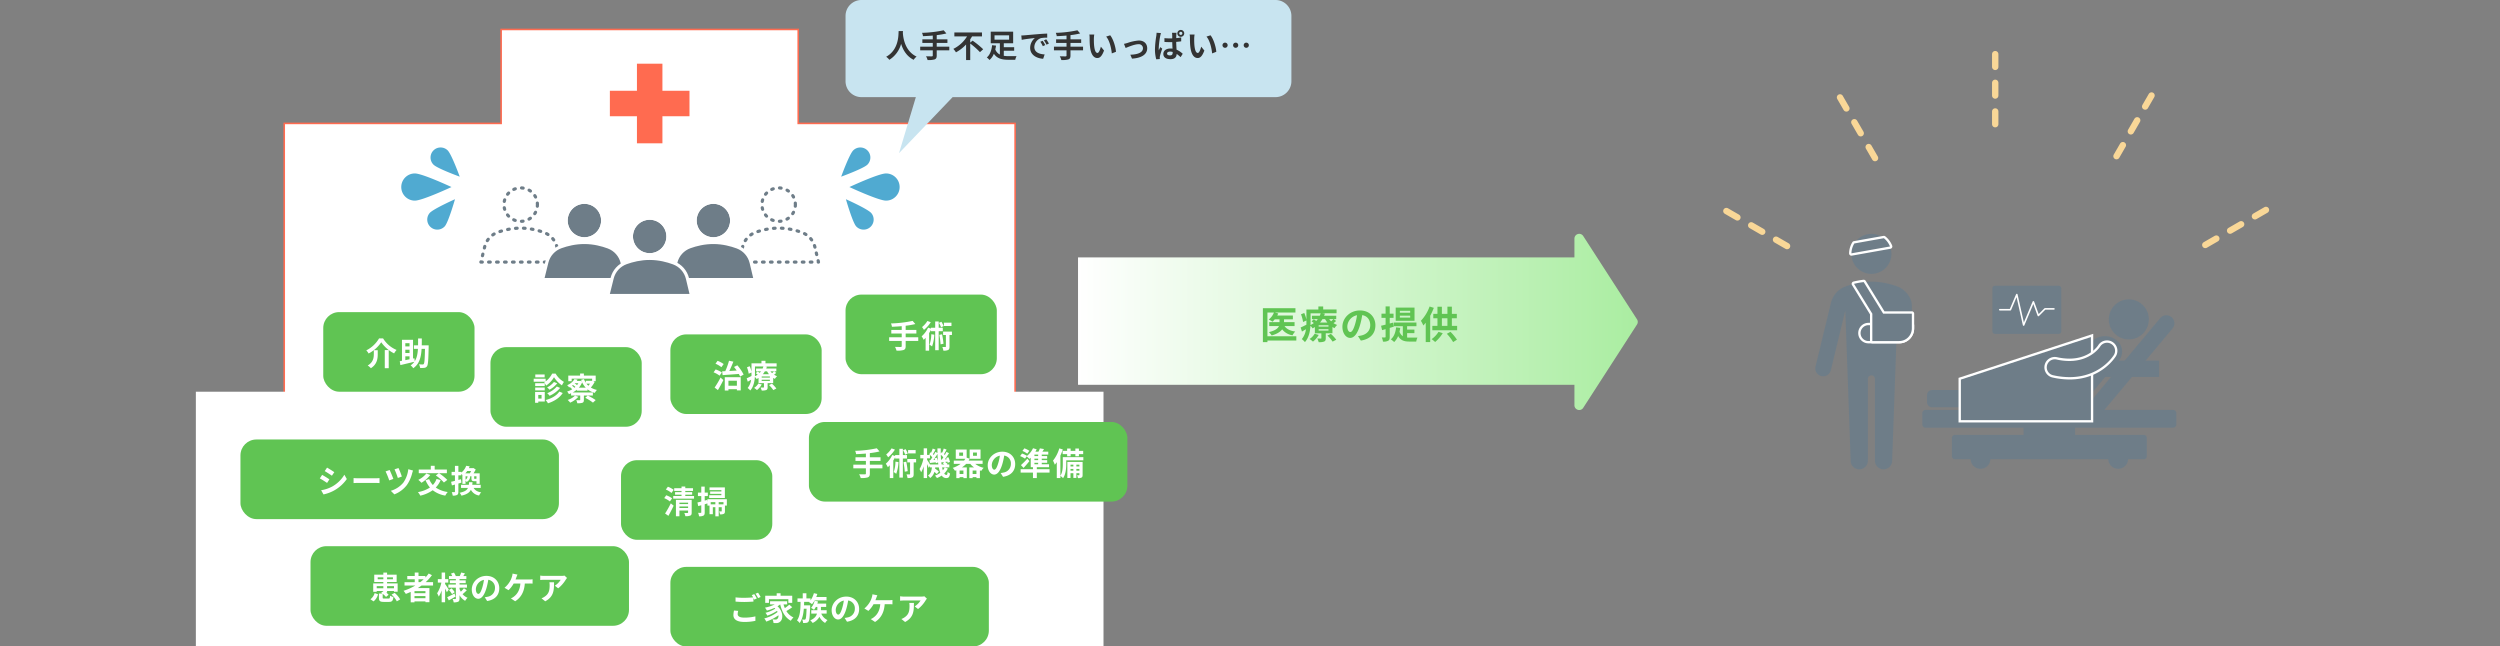 <svg xmlns="http://www.w3.org/2000/svg" xmlns:xlink="http://www.w3.org/1999/xlink" width="1570" height="406" viewBox="0 0 1570 406">
  <rect x="0" y="0" width="1570" height="406" fill="#808080" stroke="none"/>
  <defs>
    <clipPath id="clip-path">
      <rect id="長方形_5103" data-name="長方形 5103" width="62.105" height="147.79" fill="none"/>
    </clipPath>
    <clipPath id="clip-path-2">
      <rect id="長方形_5106" data-name="長方形 5106" width="159.52" height="114.959" fill="none"/>
    </clipPath>
    <linearGradient id="linear-gradient" y1="0.5" x2="1" y2="0.5" gradientUnits="objectBoundingBox">
      <stop offset="0" stop-color="#fff"/>
      <stop offset="1" stop-color="#aaeda1"/>
    </linearGradient>
  </defs>
  <g id="グループ_12196" data-name="グループ 12196" transform="translate(-175 -940)">
    <g id="グループ_11942" data-name="グループ 11942" transform="translate(0 12)">
      <g id="合体_8" data-name="合体 8" transform="translate(385 927)" fill="#fff">
        <path d="M 427.5 402.5 L -31.5 402.5 L -31.5 78.5 L 104.21 78.5 L 104.71 78.5 L 104.71 78 L 104.71 19.5 L 291.289 19.5 L 291.289 78 L 291.289 78.5 L 291.789 78.5 L 427.5 78.5 L 427.5 402.5 Z" stroke="none"/>
        <path d="M 427 402 L 427 79 L 290.789 79 L 290.789 20 L 105.21 20 L 105.21 79 L -31 79 L -31 402 L 427 402 M 428 403 L -32 403 L -32 78 L 104.21 78 L 104.21 19 L 291.789 19 L 291.789 78 L 428 78 L 428 403 Z" stroke="none" fill="#ff6b50"/>
      </g>
      <rect id="長方形_5131" data-name="長方形 5131" width="570" height="160" transform="translate(298 1174)" fill="#fff"/>
      <path id="合体_7" data-name="合体 7" d="M17,50V33H0V17H17V0H33V17H50V33H33V50Z" transform="translate(558 968)" fill="#ff6b50"/>
      <g id="グループ_11869" data-name="グループ 11869" transform="translate(55 -89)">
        <g id="グループ_11864" data-name="グループ 11864" transform="translate(-37.5 -33)">
          <path id="パス_13904" data-name="パス 13904" d="M47.772,32.2a12.973,12.973,0,0,0-8.121-9.172,42.85,42.85,0,0,0-14.514-2.77A42.826,42.826,0,0,0,10.6,22.886a12.973,12.973,0,0,0-8.213,9.089L0,41.594H50Z" transform="translate(459.5 1172.992)" fill="#fff" stroke="#6e7d88" stroke-linecap="round" stroke-linejoin="round" stroke-width="2" stroke-dasharray="1 4"/>
          <circle id="楕円形_248" data-name="楕円形 248" cx="10.5" cy="10.5" r="10.5" transform="translate(474 1168)" fill="#fff" stroke="#6e7d88" stroke-linecap="round" stroke-linejoin="round" stroke-width="2" stroke-dasharray="1 4"/>
        </g>
        <g id="グループ_11865" data-name="グループ 11865" transform="translate(124.5 -33)">
          <path id="パス_13904-2" data-name="パス 13904" d="M47.772,32.2a12.973,12.973,0,0,0-8.121-9.172,42.85,42.85,0,0,0-14.514-2.77A42.826,42.826,0,0,0,10.6,22.886a12.973,12.973,0,0,0-8.213,9.089L0,41.594H50Z" transform="translate(459.5 1172.992)" fill="#fff" stroke="#6e7d88" stroke-linecap="round" stroke-linejoin="round" stroke-width="2" stroke-dasharray="1 4"/>
          <circle id="楕円形_248-2" data-name="楕円形 248" cx="10.5" cy="10.5" r="10.5" transform="translate(474 1168)" fill="#fff" stroke="#6e7d88" stroke-linecap="round" stroke-linejoin="round" stroke-width="2" stroke-dasharray="1 4"/>
        </g>
        <g id="グループ_11866" data-name="グループ 11866">
          <g id="グループ_11862" data-name="グループ 11862" transform="translate(2.5 -23)">
            <g id="パス_13904-3" data-name="パス 13904" transform="translate(459.5 1172.992)" fill="#6e7d88" stroke-linejoin="round">
              <path d="M 51.265 42.594 L 50 42.594 L -3.552713678800501e-15 42.594 L -1.278 42.594 L -0.971 41.353 L 1.412 31.735 C 2.538 27.192 5.845 23.533 10.257 21.946 C 15.211 20.164 20.155 19.261 24.949 19.261 C 25.013 19.261 25.078 19.261 25.142 19.261 C 29.995 19.285 34.993 20.238 39.998 22.093 C 44.395 23.725 47.665 27.417 48.745 31.972 L 50.973 41.363 L 51.265 42.594 Z" stroke="none"/>
              <path d="M 50 41.594 L 47.772 32.202 C 46.769 27.976 43.724 24.542 39.651 23.031 C 35.881 21.633 30.798 20.289 25.137 20.261 C 19.476 20.232 14.379 21.526 10.596 22.886 C 6.508 24.357 3.428 27.76 2.383 31.976 L -3.552713678800501e-15 41.594 L 50 41.594 M 50 43.594 L -3.552713678800501e-15 43.594 C -0.615 43.594 -1.196 43.311 -1.575 42.826 C -1.954 42.342 -2.089 41.71 -1.941 41.113 L 0.442 31.495 C 1.648 26.627 5.191 22.705 9.919 21.005 C 14.982 19.184 20.039 18.261 24.949 18.261 C 25.015 18.261 25.081 18.261 25.147 18.261 C 30.117 18.286 35.231 19.259 40.346 21.156 C 45.057 22.904 48.56 26.861 49.718 31.741 L 51.946 41.132 C 52.087 41.727 51.948 42.354 51.569 42.834 C 51.19 43.314 50.612 43.594 50 43.594 Z" stroke="none" fill="#fff"/>
            </g>
            <g id="楕円形_248-3" data-name="楕円形 248" transform="translate(474 1168)" fill="#6e7d88" stroke="#fff" stroke-width="1">
              <circle cx="10.5" cy="10.5" r="10.5" stroke="none"/>
              <circle cx="10.5" cy="10.5" r="11" fill="none"/>
            </g>
          </g>
          <g id="グループ_11863" data-name="グループ 11863" transform="translate(83.5 -23)">
            <g id="パス_13904-4" data-name="パス 13904" transform="translate(459.5 1172.992)" fill="#6e7d88" stroke-linejoin="round">
              <path d="M 51.265 42.594 L 50 42.594 L -3.552713678800501e-15 42.594 L -1.278 42.594 L -0.971 41.353 L 1.412 31.735 C 2.538 27.192 5.845 23.533 10.257 21.946 C 15.211 20.164 20.155 19.261 24.949 19.261 C 25.013 19.261 25.078 19.261 25.142 19.261 C 29.995 19.285 34.993 20.238 39.998 22.093 C 44.395 23.725 47.665 27.417 48.745 31.972 L 50.973 41.363 L 51.265 42.594 Z" stroke="none"/>
              <path d="M 50 41.594 L 47.772 32.202 C 46.769 27.976 43.724 24.542 39.651 23.031 C 35.881 21.633 30.798 20.289 25.137 20.261 C 19.476 20.232 14.379 21.526 10.596 22.886 C 6.508 24.357 3.428 27.76 2.383 31.976 L -3.552713678800501e-15 41.594 L 50 41.594 M 50 43.594 L -3.552713678800501e-15 43.594 C -0.615 43.594 -1.196 43.311 -1.575 42.826 C -1.954 42.342 -2.089 41.71 -1.941 41.113 L 0.442 31.495 C 1.648 26.627 5.191 22.705 9.919 21.005 C 14.982 19.184 20.039 18.261 24.949 18.261 C 25.015 18.261 25.081 18.261 25.147 18.261 C 30.117 18.286 35.231 19.259 40.346 21.156 C 45.057 22.904 48.56 26.861 49.718 31.741 L 51.946 41.132 C 52.087 41.727 51.948 42.354 51.569 42.834 C 51.19 43.314 50.612 43.594 50 43.594 Z" stroke="none" fill="#fff"/>
            </g>
            <g id="楕円形_248-4" data-name="楕円形 248" transform="translate(474 1168)" fill="#6e7d88" stroke="#fff" stroke-width="1">
              <circle cx="10.5" cy="10.5" r="10.5" stroke="none"/>
              <circle cx="10.5" cy="10.5" r="11" fill="none"/>
            </g>
          </g>
          <g id="グループ_11861" data-name="グループ 11861" transform="translate(43.5 -13)">
            <g id="パス_13904-5" data-name="パス 13904" transform="translate(459.5 1172.992)" fill="#6e7d88" stroke-linejoin="round">
              <path d="M 51.265 42.594 L 50 42.594 L -3.552713678800501e-15 42.594 L -1.278 42.594 L -0.971 41.353 L 1.412 31.735 C 2.538 27.192 5.845 23.533 10.257 21.946 C 15.211 20.164 20.155 19.261 24.949 19.261 C 25.013 19.261 25.078 19.261 25.142 19.261 C 29.995 19.285 34.993 20.238 39.998 22.093 C 44.395 23.725 47.665 27.417 48.745 31.972 L 50.973 41.363 L 51.265 42.594 Z" stroke="none"/>
              <path d="M 50 41.594 L 47.772 32.202 C 46.769 27.976 43.724 24.542 39.651 23.031 C 35.881 21.633 30.798 20.289 25.137 20.261 C 19.476 20.232 14.379 21.526 10.596 22.886 C 6.508 24.357 3.428 27.76 2.383 31.976 L -3.552713678800501e-15 41.594 L 50 41.594 M 50 43.594 L -3.552713678800501e-15 43.594 C -0.615 43.594 -1.196 43.311 -1.575 42.826 C -1.954 42.342 -2.089 41.71 -1.941 41.113 L 0.442 31.495 C 1.648 26.627 5.191 22.705 9.919 21.005 C 14.982 19.184 20.039 18.261 24.949 18.261 C 25.015 18.261 25.081 18.261 25.147 18.261 C 30.117 18.286 35.231 19.259 40.346 21.156 C 45.057 22.904 48.56 26.861 49.718 31.741 L 51.946 41.132 C 52.087 41.727 51.948 42.354 51.569 42.834 C 51.19 43.314 50.612 43.594 50 43.594 Z" stroke="none" fill="#fff"/>
            </g>
            <g id="楕円形_248-5" data-name="楕円形 248" transform="translate(474 1168)" fill="#6e7d88" stroke="#fff" stroke-width="1">
              <circle cx="10.5" cy="10.5" r="10.5" stroke="none"/>
              <circle cx="10.5" cy="10.5" r="11" fill="none"/>
            </g>
          </g>
        </g>
      </g>
      <g id="グループ_11870" data-name="グループ 11870" transform="translate(58 -89)">
        <g id="グループ_11867" data-name="グループ 11867" transform="translate(1.484 -15.295)">
          <path id="パス_13905" data-name="パス 13905" d="M12.623,6.311c0,3.486-6.311,17-6.311,17S0,9.8,0,6.311a6.311,6.311,0,0,1,12.623,0" transform="translate(655.793 1122.295) rotate(45)" fill="#50aad1"/>
          <path id="パス_13907" data-name="パス 13907" d="M12.633,6.316c0,3.489-6.316,17.015-6.316,17.015S0,9.805,0,6.316a6.317,6.317,0,0,1,12.633,0" transform="translate(666.818 1170.867) rotate(139)" fill="#50aad1"/>
          <path id="パス_13906" data-name="パス 13906" d="M17.074,8.537c0,4.715-8.537,23-8.537,23S0,13.252,0,8.537a8.537,8.537,0,0,1,17.074,0" transform="translate(680.484 1141.219) rotate(90)" fill="#50aad1"/>
        </g>
        <g id="グループ_11868" data-name="グループ 11868" transform="translate(369 1106.998)">
          <path id="パス_13905-2" data-name="パス 13905" d="M12.623,17c0-3.486-6.311-17-6.311-17S0,13.516,0,17a6.311,6.311,0,0,0,12.623,0" transform="translate(41.176 16.486) rotate(135)" fill="#50aad1"/>
          <path id="パス_13907-2" data-name="パス 13907" d="M12.633,17.015C12.633,13.527,6.316,0,6.316,0S0,13.527,0,17.015a6.317,6.317,0,0,0,12.633,0" transform="translate(28.973 30.965) rotate(41)" fill="#50aad1"/>
          <path id="パス_13906-2" data-name="パス 13906" d="M17.074,23c0-4.715-8.537-23-8.537-23S0,18.281,0,23a8.537,8.537,0,0,0,17.074,0" transform="translate(31.533 18.925) rotate(90)" fill="#50aad1"/>
        </g>
      </g>
      <g id="グループ_11871" data-name="グループ 11871" transform="translate(39.999 4.002)">
        <path id="合体_9" data-name="合体 9" d="M15044.154,20148H15010a10,10,0,0,1-10-10v-41a10,10,0,0,1,10-10h260a10,10,0,0,1,10,10v41a10,10,0,0,1-10,10h-202.75l-33.674,35.188Z" transform="translate(-14333.998 -19163)" fill="#c8e4f0"/>
        <path id="パス_14237" data-name="パス 14237" d="M-106.66-16.48c-.14,2.64.14,11.72-7.84,16.14a8.335,8.335,0,0,1,2,1.9,17.079,17.079,0,0,0,7.4-10.04c1.12,3.68,3.36,7.8,7.88,10.04A7.818,7.818,0,0,1-95.38-.46c-7.46-3.5-8.46-12.12-8.62-14.88.02-.42.04-.82.06-1.14ZM-74.84-6.7h-7.9V-9.04h6.72v-2.28h-6.72v-2.62A47.121,47.121,0,0,0-76.66-15l-1.72-1.98a74.268,74.268,0,0,1-13.58,1.6,7.964,7.964,0,0,1,.6,2.1c1.96-.08,4.06-.2,6.14-.38v2.34h-6.54v2.28h6.54V-6.7h-7.9v2.32h7.9v3.22c0,.4-.18.54-.64.56-.44,0-2.12,0-3.6-.06a9.227,9.227,0,0,1,.98,2.36,13.6,13.6,0,0,0,4.44-.4c.94-.38,1.3-1,1.3-2.42V-4.38h7.9ZM-61.7-9.24v-2.08a20.144,20.144,0,0,0,1.16-1.84h6.22V-15.6H-71.66v2.44h7.98A20.979,20.979,0,0,1-72.3-5.3a14.288,14.288,0,0,1,1.64,2.16A23.891,23.891,0,0,0-64.3-8.06V1.7h2.6V-8.66a46.711,46.711,0,0,1,6.12,5.42l2.02-1.82a51.958,51.958,0,0,0-6.66-5.42Zm15.26-4.58h9.16v2.74h-9.16Zm5.82,9.66h6.52v-2.2h-6.52V-8.82h5.88V-16.1H-48.82v7.28h5.74v7.08a6.057,6.057,0,0,1-2.88-3.22c.2-.8.36-1.6.48-2.38l-2.48-.28c-.28,2.72-1.16,5.98-3.32,7.68A9.925,9.925,0,0,1-49.6,1.68a10.064,10.064,0,0,0,2.74-3.92c2.08,3.06,5.18,3.78,9.2,3.78h4.24a8.732,8.732,0,0,1,.82-2.3c-1.1.02-4.06.04-4.92.02a19.171,19.171,0,0,1-3.1-.22Zm11-9.56.26,2.74c2.32-.5,6.4-.94,8.28-1.14a8,8,0,0,0-2.98,6.18C-24.06-1.6-20.1.64-15.9.92l.94-2.74c-3.4-.18-6.48-1.36-6.48-4.66a6.078,6.078,0,0,1,4.24-5.6,20.777,20.777,0,0,1,3.86-.28l-.02-2.56c-1.42.06-3.6.18-5.66.36-3.66.3-6.96.6-8.64.74C-28.04-13.78-28.82-13.74-29.62-13.72ZM-16.2-10.4l-1.48.62A15.431,15.431,0,0,1-16.12-7l1.52-.68A24.824,24.824,0,0,0-16.2-10.4Zm2.24-.92-1.46.68a17.6,17.6,0,0,1,1.64,2.7l1.5-.72A29.916,29.916,0,0,0-13.96-11.32ZM9.16-6.7H1.26V-9.04H7.98v-2.28H1.26v-2.62A47.121,47.121,0,0,0,7.34-15L5.62-16.98a74.268,74.268,0,0,1-13.58,1.6,7.964,7.964,0,0,1,.6,2.1c1.96-.08,4.06-.2,6.14-.38v2.34H-7.76v2.28h6.54V-6.7h-7.9v2.32h7.9v3.22c0,.4-.18.54-.64.56-.44,0-2.12,0-3.6-.06A9.227,9.227,0,0,1-4.48,1.7,13.6,13.6,0,0,0-.04,1.3C.9.92,1.26.3,1.26-1.12V-4.38h7.9Zm7.04-7.6-3.08-.04a12.157,12.157,0,0,1,.16,2.04c0,1.22.02,3.56.22,5.4C14.06-1.54,15.96.44,18.16.44c1.6,0,2.86-1.22,4.18-4.7l-2-2.44c-.38,1.6-1.18,3.94-2.12,3.94-1.26,0-1.86-1.98-2.14-4.86-.12-1.44-.14-2.94-.12-4.24A16.181,16.181,0,0,1,16.2-14.3Zm10,.46-2.54.82c2.18,2.48,3.24,7.34,3.56,10.56l2.62-1.02C29.62-6.54,28.1-11.54,26.2-13.84Zm8.66,5.38,1.04,2.6c1.7-.72,5.7-2.38,8.02-2.38A2.564,2.564,0,0,1,46.78-5.7c0,2.72-3.36,3.94-7.94,4.06L39.9.82c6.36-.4,9.54-2.86,9.54-6.48,0-3.02-2.12-4.9-5.28-4.9A28.175,28.175,0,0,0,36.98-9C36.38-8.82,35.46-8.58,34.86-8.46ZM61.92-2.38c0-.76.78-1.22,1.9-1.22a5.576,5.576,0,0,1,1.62.24v.34c0,1.18-.42,1.82-1.66,1.82C62.72-1.2,61.92-1.56,61.92-2.38Zm5.94-13.04H65a8.023,8.023,0,0,1,.14,1.32c.02.42.02,1.22.02,2.2-.46.02-.94.02-1.4.02-1.2,0-2.36-.06-3.5-.16l.02,2.38q1.74.12,3.48.12c.46,0,.94-.02,1.42-.02.02,1.42.1,2.88.16,4.1a9.363,9.363,0,0,0-1.32-.08c-2.72,0-4.44,1.4-4.44,3.44,0,2.1,1.72,3.26,4.48,3.26,2.72,0,3.8-1.36,3.9-3.28a20.8,20.8,0,0,1,2.46,2l1.34-2.1A12.949,12.949,0,0,0,67.88-4.8c-.08-1.36-.18-2.96-.22-4.9,1.1-.08,2.16-.2,3.14-.34V-12.5a29.3,29.3,0,0,1-3.12.44c0-.88.04-1.64.06-2.08A12.653,12.653,0,0,1,67.86-15.42Zm-9.76.2-2.76-.22c-.02.64-.12,1.4-.18,1.96a59.56,59.56,0,0,0-.84,8.34,23.325,23.325,0,0,0,.8,6.38l2.24-.16c-.02-.28-.02-.62-.02-.84a4.02,4.02,0,0,1,.1-.92c.22-1.1.88-3.12,1.44-4.78l-1.24-.96c-.28.66-.62,1.34-.88,2.04a9.65,9.65,0,0,1-.08-1.3,53.577,53.577,0,0,1,.94-7.74C57.7-13.78,57.94-14.8,58.1-15.22Zm11.46.18a.957.957,0,0,1,.98-.98.969.969,0,0,1,.98.98.965.965,0,0,1-.98.96A.952.952,0,0,1,69.56-15.04Zm-1.18,0a2.134,2.134,0,0,0,2.16,2.14,2.134,2.134,0,0,0,2.16-2.14,2.151,2.151,0,0,0-2.16-2.16A2.151,2.151,0,0,0,68.38-15.04Zm10.82.74-3.08-.04a12.157,12.157,0,0,1,.16,2.04c0,1.22.02,3.56.22,5.4C77.06-1.54,78.96.44,81.16.44c1.6,0,2.86-1.22,4.18-4.7l-2-2.44c-.38,1.6-1.18,3.94-2.12,3.94-1.26,0-1.86-1.98-2.14-4.86-.12-1.44-.14-2.94-.12-4.24A16.181,16.181,0,0,1,79.2-14.3Zm10,.46-2.54.82c2.18,2.48,3.24,7.34,3.56,10.56l2.62-1.02C92.62-6.54,91.1-11.54,89.2-13.84Zm9.14,4.62A1.613,1.613,0,0,0,96.72-7.6a1.613,1.613,0,0,0,1.62,1.62A1.613,1.613,0,0,0,99.96-7.6,1.613,1.613,0,0,0,98.34-9.22Zm6.66,0a1.613,1.613,0,0,0-1.62,1.62A1.613,1.613,0,0,0,105-5.98a1.613,1.613,0,0,0,1.62-1.62A1.613,1.613,0,0,0,105-9.22Zm6.66,0a1.613,1.613,0,0,0-1.62,1.62,1.613,1.613,0,0,0,1.62,1.62,1.613,1.613,0,0,0,1.62-1.62A1.613,1.613,0,0,0,111.66-9.22Z" transform="translate(806 960)" fill="#333"/>
      </g>
      <g id="グループ_11910" data-name="グループ 11910" transform="translate(-20)">
        <rect id="長方形_5130" data-name="長方形 5130" width="200" height="50" rx="10" transform="translate(346 1204)" fill="#60c453"/>
        <path id="パス_14238" data-name="パス 14238" d="M-45.62-15.84l-1.46,2.2c1.32.74,3.4,2.1,4.52,2.88l1.5-2.22C-42.1-13.7-44.3-15.12-45.62-15.84Zm-3.72,14.2L-47.84,1a24.336,24.336,0,0,0,6.68-2.48A24.149,24.149,0,0,0-33.2-8.66l-1.54-2.72a20.388,20.388,0,0,1-7.78,7.5A21.671,21.671,0,0,1-49.34-1.64Zm.64-9.64-1.46,2.22c1.34.7,3.42,2.06,4.56,2.84l1.46-2.24C-45.16-9.18-47.36-10.56-48.7-11.28Zm19.74,2.02v3.14c.74-.06,2.08-.1,3.22-.1H-15c.84,0,1.86.08,2.34.1V-9.26c-.52.04-1.4.12-2.34.12H-25.74C-26.78-9.14-28.24-9.2-28.96-9.26ZM-.74-15.58l-2.5.82A51.168,51.168,0,0,1-1.16-9.34l2.52-.88A48.341,48.341,0,0,0-.74-15.58Zm9.14,1.6-3-.86a18.147,18.147,0,0,1-3.08,8.4,16.044,16.044,0,0,1-7.9,5.16L-3.34.96A18.111,18.111,0,0,0,4.52-4.9a22.758,22.758,0,0,0,3.36-7.54A11.652,11.652,0,0,1,8.4-13.98Zm-14.7-.36-2.56.88A49.884,49.884,0,0,1-6.56-7.8l2.58-.94C-4.44-10.1-5.7-13.08-6.3-14.34Zm29,3.4a30.549,30.549,0,0,1,5.08,4.46L29.9-8.12a32.76,32.76,0,0,0-5.18-4.2h4.92v-2.32H21.98v-2.32H19.54v2.32H11.98v2.32H24.6Zm-5.94-1.22A15.335,15.335,0,0,1,11.7-8.14a19.472,19.472,0,0,1,2,1.84,22.415,22.415,0,0,0,5.52-4.9Zm6.4,3.42a11.047,11.047,0,0,1-2.34,3.82,11.9,11.9,0,0,1-2.3-3.7l-2.28.68A17.145,17.145,0,0,0,19-3.34,19.8,19.8,0,0,1,11.46-.46a12.885,12.885,0,0,1,1.5,2.24,21.868,21.868,0,0,0,7.8-3.42,17.285,17.285,0,0,0,7.88,3.38A10.75,10.75,0,0,1,30.18-.52a17.441,17.441,0,0,1-7.52-2.8A14.838,14.838,0,0,0,25.72-8ZM44.84-13.7a13.953,13.953,0,0,1-.76,1.44H41.26a13.057,13.057,0,0,0,1.16-1.44Zm3.38,4.74c-.04.12-.12.14-.34.14H47.1c-.28,0-.32-.04-.32-.38v-1.2h1.44ZM41.36-10.4H42.6a2.549,2.549,0,0,1-1.24,2.14ZM38.48-8.56l-1.62.46v-2.88h1.82v-.9a7.706,7.706,0,0,1,.7.7v5.54h1.98V-7.72a5.436,5.436,0,0,1,.64.9,3.887,3.887,0,0,0,2.28-3.58h.78v1.2c0,1.44.32,1.88,1.78,1.88h1.38v1.64h2.02v-6.58H46.4a24.847,24.847,0,0,0,1.36-2.4l-1.5-.94-.34.08H43.46c.18-.36.34-.74.5-1.12l-2.2-.34a9.224,9.224,0,0,1-3.08,4.26v-.44H36.86v-3.76H34.7v3.76H32.6v2.18h2.1v3.46c-.9.22-1.74.44-2.42.58l.52,2.28c.58-.16,1.24-.34,1.9-.54V-.78c0,.26-.1.34-.34.34A16.158,16.158,0,0,1,32.7-.46a8.847,8.847,0,0,1,.6,2.2,5.187,5.187,0,0,0,2.78-.44c.6-.38.78-.98.78-2.08V-5.84c.64-.18,1.28-.38,1.92-.58Zm12.4,5.5V-5.04h-5.3c.08-.52.12-1.06.16-1.62H43.58c-.04.58-.08,1.12-.16,1.62h-4.9v1.98h4.34c-.7,1.46-2.14,2.4-5.24,3a6.631,6.631,0,0,1,1.16,1.84c3.32-.74,5.04-1.94,5.94-3.68a6.983,6.983,0,0,0,5.16,3.58A7,7,0,0,1,51.2-.3c-2.38-.34-3.86-1.26-4.74-2.76Z" transform="translate(446 1237.5)" fill="#fff"/>
      </g>
      <g id="グループ_11911" data-name="グループ 11911">
        <rect id="長方形_5130-2" data-name="長方形 5130" width="200" height="50" rx="10" transform="translate(370 1271)" fill="#60c453"/>
        <path id="パス_14239" data-name="パス 14239" d="M-59.92,1.18A8.191,8.191,0,0,0-57.1-3.28l-2.12-.76A7.109,7.109,0,0,1-61.88-.18Zm2-8.24V-8.42h4.16v1.36Zm10.84-1.36v1.36h-4.34V-8.42Zm-10.22-4.3v-1.2h3.54v1.2Zm9.56-1.2v1.2h-3.68v-1.2ZM-53.14-.6c-.88,0-1.04-.08-1.04-.62V-3.56A11.069,11.069,0,0,1-52.1-1.62l1.66-1.36A10.19,10.19,0,0,0-52-4.42h.58v-.92h4.34v.44h2.3v-5.24h-6.64v-.88h6.02v-4.6h-6.02v-1.3h-2.34v1.3h-5.72v4.6h5.72v.88h-6.36v5.28h2.2v-.48h4.16v.1L-55.1-4.22c.2.14.42.28.64.44h-2.08v2.6c0,2.06.6,2.68,3.12,2.68h3.14c1.92,0,2.58-.6,2.82-3.08a6.4,6.4,0,0,1-2.08-.84c-.1,1.58-.22,1.82-.96,1.82Zm4.52-2.48A14.346,14.346,0,0,1-45.3,1.14l2.1-1.2a14.479,14.479,0,0,0-3.48-4.12Zm16.94-9.64h3.26a27.311,27.311,0,0,1-2.16,1.82h-1.1Zm4.36,8.74H-34.2V-5.26h6.88ZM-34.2-.82V-2.18h6.88V-.82ZM-22.54-8.8v-2.1h-4.64a29.254,29.254,0,0,0,3.94-4.4l-2.04-1.04a24.355,24.355,0,0,1-2.06,2.54v-.98h-4.34v-2.16h-2.36v2.16h-4.7v2.06h4.7v1.82h-6.42v2.1h6.8a35.436,35.436,0,0,1-7.42,3.32,12.942,12.942,0,0,1,1.44,1.96c1.02-.38,2.06-.82,3.06-1.26V1.76h2.38v-.6h6.88v.52h2.5V-7.2H-32.1c.82-.52,1.58-1.04,2.36-1.6Zm9.88,2.54C-13-6.8-14.44-9-14.98-9.74v-.88h2v-2.2h-2v-4.12h-2.16v4.12h-2.4v2.2h2.22A20,20,0,0,1-20-3.92a11.411,11.411,0,0,1,1.04,2.1,16.872,16.872,0,0,0,1.82-3.94V1.72h2.16V-6.9c.44.86.86,1.76,1.1,2.34Zm3.62,2.48c-1.7.88-3.46,1.78-4.64,2.32l1.02,2c1.28-.7,2.84-1.58,4.24-2.4Zm-3.5-2.18a14.019,14.019,0,0,1,1.9,2.56l1.7-1.2a13.7,13.7,0,0,0-1.98-2.42Zm9.38-1.12A15.743,15.743,0,0,1-5.1-4.92a10.856,10.856,0,0,1-.82-1.76v-.78h4.66V-9.4H-5.92v-.88h3.88v-1.78H-5.92v-.8h4.3v-1.86H-3.56c.32-.5.68-1.1,1.04-1.7l-2.36-.54c-.2.64-.6,1.56-.9,2.24H-8.26a11.063,11.063,0,0,0-1.14-2.2l-1.88.64a11.354,11.354,0,0,1,.78,1.56h-2.04v1.86h4.32v.8H-12v1.78h3.78v.88h-4.7v1.94h4.7V-.64c0,.24-.08.34-.32.34s-1.02,0-1.7-.04A7.4,7.4,0,0,1-9.6,1.78a6.523,6.523,0,0,0,2.84-.4c.64-.36.84-.92.84-2V-2.7A9.486,9.486,0,0,0-2.38.82,8.852,8.852,0,0,1-.88-1.1,8.359,8.359,0,0,1-4-3.36,32.192,32.192,0,0,0-1.36-5.82Zm22.2.04c0-4.36-3.12-7.8-8.08-7.8-5.18,0-9.18,3.94-9.18,8.56C1.78-2.9,3.62-.46,5.84-.46c2.18,0,3.9-2.48,5.1-6.52a40.447,40.447,0,0,0,1.2-5.42,4.944,4.944,0,0,1,4.2,5.28,5.427,5.427,0,0,1-4.56,5.36,15.383,15.383,0,0,1-1.86.32L11.42.94C16.46.16,19.04-2.82,19.04-7.04Zm-14.7.5a6.3,6.3,0,0,1,5.08-5.8A30.021,30.021,0,0,1,8.36-7.5c-.82,2.7-1.6,3.96-2.44,3.96C5.14-3.54,4.34-4.52,4.34-6.54Zm26.14-9.12-3.1-.62a7.867,7.867,0,0,1-.42,2.06A12.569,12.569,0,0,1,25.8-11.5a15.315,15.315,0,0,1-3.46,4.12l2.5,1.52a16.466,16.466,0,0,0,3.24-4.2H32.3c-.32,4.18-1.98,6.64-4.08,8.24a7.193,7.193,0,0,1-1.9,1.1l2.7,1.82c3.62-2.28,5.7-5.86,6.06-11.16h2.8a20.673,20.673,0,0,1,2.08.08v-2.74a13.114,13.114,0,0,1-2.08.14H29.26c.22-.52.4-1.04.56-1.46S30.24-15.16,30.48-15.66ZM61.6-13.54l-1.58-1.48a10.314,10.314,0,0,1-2.04.18H47.2a15.856,15.856,0,0,1-2.44-.2v2.78c.94-.08,1.6-.14,2.44-.14H57.62a11.894,11.894,0,0,1-3.68,3.72l2.08,1.66a20.37,20.37,0,0,0,4.8-5.48A10.07,10.07,0,0,1,61.6-13.54Zm-8.16,2.7h-2.9a11.087,11.087,0,0,1,.14,1.8c0,3.28-.48,5.4-3.02,7.16a7.9,7.9,0,0,1-2.1,1.1l2.34,1.9C53.34-1.8,53.44-5.88,53.44-10.84Z" transform="translate(469.5 1304.5)" fill="#fff"/>
      </g>
      <g id="グループ_11912" data-name="グループ 11912">
        <rect id="長方形_5130-3" data-name="長方形 5130" width="200" height="50" rx="10" transform="translate(596 1284)" fill="#60c453"/>
        <path id="パス_14240" data-name="パス 14240" d="M-56.9-5.86l-2.64-.24a14.614,14.614,0,0,0-.38,2.88c0,2.76,2.3,4.3,6.88,4.3A30.669,30.669,0,0,0-46.1.38l-.02-2.8a28.489,28.489,0,0,1-7.02.78c-2.88,0-4.1-.9-4.1-2.2A7.5,7.5,0,0,1-56.9-5.86ZM-46.82-16.4l-1.58.64a14.758,14.758,0,0,1,.86,1.42c-1.54.14-3.7.26-5.6.26a46.924,46.924,0,0,1-5.44-.26v2.66c1.62.12,3.36.22,5.46.22,1.9,0,4.38-.14,5.78-.24v-2.24c.18.34.36.68.5.98l1.62-.7A29.53,29.53,0,0,0-46.82-16.4Zm2.38-.9-1.6.64a21.2,21.2,0,0,1,1.62,2.76l1.6-.68A28.555,28.555,0,0,0-44.44-17.3Zm6.84,4.1h12.18v2.3h2.44v-4.46H-30.3v-1.56h-2.44v1.56h-7.2v4.46h2.34Zm12.76,3.42A24.058,24.058,0,0,1-27.62-7.6a17.681,17.681,0,0,1-.82-2.32h2.28v-2H-36.9v2h2.92A24.175,24.175,0,0,1-40.1-7.9a14.1,14.1,0,0,1,1.22,1.86,29.834,29.834,0,0,0,4.74-1.7c.18.16.34.32.5.48a21.536,21.536,0,0,1-6.18,2.6,8.554,8.554,0,0,1,1.2,1.8,29.469,29.469,0,0,0,6.06-3,7.8,7.8,0,0,1,.38.7,23,23,0,0,1-8.34,4.04A10.251,10.251,0,0,1-39.28.86,30.842,30.842,0,0,0-31.64-3.1,2.61,2.61,0,0,1-32.3-.86a1.423,1.423,0,0,1-1.2.42c-.52,0-1.16-.04-1.92-.1a4.988,4.988,0,0,1,.68,2.28,16.579,16.579,0,0,0,1.7.04A3.289,3.289,0,0,0-30.6.94c1.98-1.44,2.12-6.42-1.64-9.7a12.857,12.857,0,0,0,1.66-1.16h.04C-29.4-5.26-27.42-1.58-23.86.32A9.989,9.989,0,0,1-22.2-1.74a10.194,10.194,0,0,1-4.46-4.02,36.332,36.332,0,0,0,3.68-2.42Zm9.28.42.06-2.16h3.22l-.16.16a13.209,13.209,0,0,1,1.86,1.28,15.189,15.189,0,0,0,1.64-2.36h7.5v-2.14H-7.9a16.862,16.862,0,0,0,.68-1.92l-2.16-.48a14.2,14.2,0,0,1-2.1,4.48v-1.22h-2.6v-3.2h-2.3v3.2h-3.3v2.2h1.94C-17.8-6.96-17.98-2.58-20,.1a6.24,6.24,0,0,1,1.66,1.66C-16.66-.5-15.98-3.68-15.7-7.2h1.72c-.14,4.46-.36,6.12-.68,6.54a.645.645,0,0,1-.6.3,11.828,11.828,0,0,1-1.5-.08,5.547,5.547,0,0,1,.6,2.16,9.271,9.271,0,0,0,2.06-.08A1.851,1.851,0,0,0-12.72.82c.56-.76.78-3.1,1-9.24.02-.3.04-.94.04-.94Zm14.2,5.2V-6.28H-4.94V-8.34h3.28v-2.08H-7.22c.16-.44.32-.9.44-1.36l-2.14-.48a10.777,10.777,0,0,1-2.22,4.52A12.237,12.237,0,0,1-9.3-6.52,11.9,11.9,0,0,0-8.14-8.34h.94v2.06h-3.82v2.12h3.58C-7.84-2.68-8.9-1.08-11.68.1a7.226,7.226,0,0,1,1.52,1.62A9.359,9.359,0,0,0-5.88-2.16,8.625,8.625,0,0,0-2.32,1.72,8.274,8.274,0,0,1-.82-.1,7.7,7.7,0,0,1-4.74-4.16Zm20.4-2.88c0-4.36-3.12-7.8-8.08-7.8-5.18,0-9.18,3.94-9.18,8.56C1.78-2.9,3.62-.46,5.84-.46c2.18,0,3.9-2.48,5.1-6.52a40.447,40.447,0,0,0,1.2-5.42,4.944,4.944,0,0,1,4.2,5.28,5.427,5.427,0,0,1-4.56,5.36,15.383,15.383,0,0,1-1.86.32L11.42.94C16.46.16,19.04-2.82,19.04-7.04Zm-14.7.5a6.3,6.3,0,0,1,5.08-5.8A30.021,30.021,0,0,1,8.36-7.5c-.82,2.7-1.6,3.96-2.44,3.96C5.14-3.54,4.34-4.52,4.34-6.54Zm26.14-9.12-3.1-.62a7.867,7.867,0,0,1-.42,2.06A12.569,12.569,0,0,1,25.8-11.5a15.315,15.315,0,0,1-3.46,4.12l2.5,1.52a16.466,16.466,0,0,0,3.24-4.2H32.3c-.32,4.18-1.98,6.64-4.08,8.24a7.193,7.193,0,0,1-1.9,1.1l2.7,1.82c3.62-2.28,5.7-5.86,6.06-11.16h2.8a20.673,20.673,0,0,1,2.08.08v-2.74a13.114,13.114,0,0,1-2.08.14H29.26c.22-.52.4-1.04.56-1.46S30.24-15.16,30.48-15.66ZM61.6-13.54l-1.58-1.48a10.314,10.314,0,0,1-2.04.18H47.2a15.856,15.856,0,0,1-2.44-.2v2.78c.94-.08,1.6-.14,2.44-.14H57.62a11.894,11.894,0,0,1-3.68,3.72l2.08,1.66a20.37,20.37,0,0,0,4.8-5.48A10.07,10.07,0,0,1,61.6-13.54Zm-8.16,2.7h-2.9a11.087,11.087,0,0,1,.14,1.8c0,3.28-.48,5.4-3.02,7.16a7.9,7.9,0,0,1-2.1,1.1l2.34,1.9C53.34-1.8,53.44-5.88,53.44-10.84Z" transform="translate(695.5 1317.5)" fill="#fff"/>
      </g>
      <g id="グループ_11909" data-name="グループ 11909" transform="translate(-10 -11)">
        <rect id="長方形_5130-4" data-name="長方形 5130" width="200" height="50" rx="10" transform="translate(693 1204)" fill="#60c453"/>
        <path id="パス_14241" data-name="パス 14241" d="M-53.84-6.7h-7.9V-9.04h6.72v-2.28h-6.72v-2.62A47.121,47.121,0,0,0-55.66-15l-1.72-1.98a74.268,74.268,0,0,1-13.58,1.6,7.964,7.964,0,0,1,.6,2.1c1.96-.08,4.06-.2,6.14-.38v2.34h-6.54v2.28h6.54V-6.7h-7.9v2.32h7.9v3.22c0,.4-.18.54-.64.56-.44,0-2.12,0-3.6-.06a9.227,9.227,0,0,1,.98,2.36,13.6,13.6,0,0,0,4.44-.4c.94-.38,1.3-1,1.3-2.42V-4.38h7.9Zm20.86-9.16h-4.74v2.08h4.74Zm-4.94,2.16a15.652,15.652,0,0,0-1.36-2.72l-1.58.66a16.479,16.479,0,0,1,1.32,2.8Zm-10.2-3.22a14.013,14.013,0,0,1-3.36,3.82,12.69,12.69,0,0,1,1.22,1.78,19.9,19.9,0,0,0,4.28-4.84Zm2.46,8.32a20.09,20.09,0,0,1-1.1,6.56,17.184,17.184,0,0,1,1.6,1.1,25.087,25.087,0,0,0,1.4-7.38Zm7.24-1.92V-12.7H-41v-3.94h-2.2v3.94h-2.66v.58l-1.8-.62a16.327,16.327,0,0,1-4.06,5.46,12.513,12.513,0,0,1,1.28,2.2c.4-.38.82-.8,1.22-1.26V1.74h2.2V-9.3a23.125,23.125,0,0,0,1.16-2.04v.82h2.66V1.42H-41V-10.52Zm-2.2,2.3a43.451,43.451,0,0,1,.8,5.96l1.84-.36a47.765,47.765,0,0,0-.9-5.94Zm7.94-2.02h-5.54v2.12h1.74V-.88c0,.26-.08.32-.34.32-.24,0-1.08,0-1.9-.04a8.779,8.779,0,0,1,.64,2.32,6.579,6.579,0,0,0,3-.42c.7-.38.86-1.02.86-2.14V-8.12h1.54Zm17.94,5.28A8.265,8.265,0,0,1-15.9-3.14c-.16-.54-.32-1.16-.46-1.82Zm-9.2-1.84c-.48-.84-1.44-2.38-1.86-3v-.86h1.82v-2.12A12.907,12.907,0,0,1-22.5-11.3c-.4.64-.82,1.24-1.2,1.76l-.62.04L-24-7.74c1.12-.12,2.36-.28,3.66-.42.04.22.06.42.08.6l1.36-.54c.06.44.12.88.16,1.3Zm2.86-3.86a9.433,9.433,0,0,1,.32.9l-1.08.08c.86-1.12,1.8-2.52,2.6-3.76.04,1.6.14,3.14.28,4.6a11.922,11.922,0,0,0-.78-2.24Zm4.06.84c-.08-1-.14-2.02-.16-3.1a13.522,13.522,0,0,1,1.6,1.62c-.34.52-.68,1.02-1,1.44Zm.34,3.02c-.1-.6-.18-1.22-.24-1.88l.12.56c.56-.06,1.14-.14,1.76-.2l-.9.78a11.166,11.166,0,0,1,.96.74Zm2.06,1.84h2.8V-6.8h-1.52l.38-.34A7.817,7.817,0,0,0-14.48-8.4L-13-8.6a7.764,7.764,0,0,1,.16.78l1.42-.6a12.257,12.257,0,0,0-1.04-2.96l-1.34.48c.12.26.24.54.34.82l-1.2.08c.88-1.18,1.84-2.64,2.64-3.9l-1.62-.8c-.28.58-.64,1.26-1.02,1.92l-.52-.52c.5-.78,1.08-1.86,1.64-2.86l-1.78-.66a20.726,20.726,0,0,1-.98,2.56l-.32-.24-.58.84c-.02-1.06-.02-2.14,0-3.26h-2.1c0,.98.02,1.94.04,2.88l-1.34-.66c-.28.6-.62,1.26-1.02,1.94-.14-.16-.32-.34-.5-.52.48-.8,1.06-1.9,1.62-2.86l-1.76-.68a26.6,26.6,0,0,1-.98,2.58l-.34-.26-.88,1.3c.14.12.3.24.44.38H-25.8v-4.12h-2.12v4.12h-2.14v2.16h1.98a21.03,21.03,0,0,1-2.44,6.74,13.558,13.558,0,0,1,1,2.02,17.114,17.114,0,0,0,1.6-3.76V1.72h2.12v-8.8c.4.88.8,1.8,1,2.4l.8-1.18v.9h1.24c-.2,2.02-.7,3.92-2.46,5.1A5.509,5.509,0,0,1-23.88,1.7a6.837,6.837,0,0,0,2.66-3.84A12.638,12.638,0,0,1-19.68-.78l1.28-1.58A15.94,15.94,0,0,0-20.78-4.2c.04-.24.08-.5.1-.76h2.26A18.405,18.405,0,0,0-17.5-1.6,12.406,12.406,0,0,1-20.84.2,8.786,8.786,0,0,1-19.6,1.72,14.439,14.439,0,0,0-16.58.14a3.3,3.3,0,0,0,2.74,1.6c1.56,0,2.12-.6,2.48-2.86A5.7,5.7,0,0,1-12.9-2.2c-.1,1.58-.28,1.96-.78,1.96a1.681,1.681,0,0,1-1.34-.92,11.545,11.545,0,0,0,2.26-3.1ZM2.82-.82v-2.2H5.2v2.2Zm-5.8,0h-2.4v-2.2h2.4ZM-3.2-12.24H-5.62v-2.08H-3.2Zm6.26-2.08H5.5v2.08H3.06ZM9.08-7.18V-9.26H.32A10.356,10.356,0,0,0,.94-10.4v.02H7.78v-5.8H.94v5.74l-1.88-.64v-5.1H-7.78v5.8h6c-.24.38-.5.76-.78,1.12H-9.02v2.08h4.28A17.491,17.491,0,0,1-9.7-4.68,8.667,8.667,0,0,1-8.3-2.86c.3-.1.58-.2.86-.32V1.78h2.06V1.12h2.4v.64H-.84V-4.98H-3.9a14.83,14.83,0,0,0,2.64-2.2h2.6A11.8,11.8,0,0,0,3.7-4.98H.74V1.78H2.82V1.12H5.2v.64H7.38V-3.08c.28.1.58.2.88.28a9.648,9.648,0,0,1,1.5-1.9,13.688,13.688,0,0,1-5.3-2.48Zm20.46.14c0-4.36-3.12-7.8-8.08-7.8-5.18,0-9.18,3.94-9.18,8.56,0,3.38,1.84,5.82,4.06,5.82,2.18,0,3.9-2.48,5.1-6.52a40.447,40.447,0,0,0,1.2-5.42,4.944,4.944,0,0,1,4.2,5.28,5.427,5.427,0,0,1-4.56,5.36,15.383,15.383,0,0,1-1.86.32L21.92.94C26.96.16,29.54-2.82,29.54-7.04Zm-14.7.5a6.3,6.3,0,0,1,5.08-5.8A30.02,30.02,0,0,1,18.86-7.5c-.82,2.7-1.6,3.96-2.44,3.96C15.64-3.54,14.84-4.52,14.84-6.54ZM38.42-15.4a14.177,14.177,0,0,0-3.12-1.54l-1.22,1.62a13.179,13.179,0,0,1,3.04,1.72Zm3.2,7.52h2.34v.92H41.62Zm2.34-4.2H41.62V-13h2.34Zm0,2.56H41.62v-.92h2.34Zm7.16,5.68h-8V-5.08H50.8V-6.96H46.22v-.92h3.42V-9.52H46.22v-.92h3.4v-1.64h-3.4V-13h4.1v-1.86h-3.7c.34-.5.68-1.06,1.02-1.64l-2.6-.42a16.873,16.873,0,0,1-.86,2.06H42.24a15.158,15.158,0,0,0,.8-1.48l-2.3-.68a13.718,13.718,0,0,1-3.84,4.88l.06-.08a16.13,16.13,0,0,0-3.12-1.46l-1.22,1.6a16.277,16.277,0,0,1,3.08,1.62l1.04-1.44a23.36,23.36,0,0,1,1.76,1.6c.26-.22.54-.48.8-.74v5.96h1.4v1.24H32.96V-1.7H40.7V1.74h2.42V-1.7h8ZM37.18-10.48a42.978,42.978,0,0,1-4.04,4.06L34.8-4.64C36.06-6,37.32-7.48,38.46-8.9Zm22.16-4.88v2.04h2.82v1.34h2.2v-1.34h2.96v1.34h2.24v-1.34h2.68v-2.04H69.56v-1.46H67.32v1.46H64.36v-1.46h-2.2v1.46ZM67.96-2.9V-4h1.9v1.1Zm-3.68,0V-4h1.8v1.1Zm1.8-3.78v1.14h-1.8V-6.68Zm3.78,0v1.14h-1.9V-6.68ZM71.88-8.4H62.3V1.7h1.98V-1.34h1.8v3h1.88v-3h1.9V-.3c0,.2-.04.24-.22.24-.2.02-.7.02-1.26,0a5.955,5.955,0,0,1,.52,1.8,4.635,4.635,0,0,0,2.3-.32c.56-.32.68-.8.68-1.7Zm.46-3.04H59.44v4.36c0,2.2-.12,5.22-1.52,7.36V-12.38a38.877,38.877,0,0,0,1.52-3.88l-2.2-.66A22.284,22.284,0,0,1,53.28-9.2a16.544,16.544,0,0,1,1.14,2.56,15.955,15.955,0,0,0,1.24-1.64v10h2.26V.36A9.677,9.677,0,0,1,59.6,1.8c1.7-2.42,2-6.24,2-8.84V-9.4H72.34Z" transform="translate(793 1237.5)" fill="#fff"/>
      </g>
      <g id="グループ_11877" data-name="グループ 11877" transform="translate(325 30)">
        <rect id="長方形_5130-5" data-name="長方形 5130" width="95" height="50" rx="10" transform="translate(240 1187)" fill="#60c453"/>
        <path id="パス_14242" data-name="パス 14242" d="M-13.94-14.88a15.062,15.062,0,0,0-3.62-1.96l-1.3,1.76a13.734,13.734,0,0,1,3.54,2.16Zm-.98,5.32a13.955,13.955,0,0,0-3.7-1.9l-1.26,1.78a15.533,15.533,0,0,1,3.6,2.1ZM-17.24,1.46c1.12-1.96,2.3-4.26,3.3-6.38l-1.8-1.48A63.544,63.544,0,0,1-19.32-.02Zm6.92-4.94v-.96h5.44v.96Zm5.44-3.36v.88h-5.44v-.88Zm2.26-1.74h-9.9V1.7h2.2V-1.9h5.44V-.66c0,.24-.1.3-.36.3-.26.02-1.2.02-2.02,0a7.925,7.925,0,0,1,.64,2.02A7.593,7.593,0,0,0-3.54,1.3c.74-.32.92-.88.92-1.94Zm-4.02-2.44v-.82h4.32v-1.6H-6.64v-.76h4.86v-1.7H-6.64v-1.04H-9v1.04h-4.6v1.7H-9v.76h-4.06v1.6H-9v.82h-5.22v1.7H-1.14v-1.7ZM18.22-16.4H8.58v1.72h7.44v.8H8.98v1.54h7.04v.84H8.38v1.74h9.84ZM17.34-5.78h-3V-7.14h3Zm-8.02,0V-7.14h2.92v1.36ZM19.46-9.02H7.26v1.78l-.18-1.3-1.52.42v-2.86H7.52v-2.18H5.56v-3.76H3.4v3.76H1.3v2.18H3.4v3.44c-.9.24-1.74.46-2.42.6L1.5-4.66C2.08-4.82,2.74-5,3.4-5.2V-.78c0,.26-.1.34-.34.34A16.158,16.158,0,0,1,1.4-.46,8.847,8.847,0,0,1,2,1.74,5.187,5.187,0,0,0,4.78,1.3c.6-.38.78-.98.78-2.08V-5.82c.56-.18,1.14-.34,1.7-.52V-5H8.58V.4h2.08V-3.98h1.58V1.74h2.1V-3.98h1.9v2.42c0,.18-.06.22-.26.24-.2,0-.74,0-1.34-.02A6.83,6.83,0,0,1,15.18.52,4.778,4.778,0,0,0,17.54.2c.6-.3.72-.84.72-1.72V-5h1.2Z" transform="translate(287 1220.5)" fill="#fff"/>
      </g>
      <g id="グループ_11905" data-name="グループ 11905" transform="translate(58 -63)">
        <rect id="長方形_5130-6" data-name="長方形 5130" width="95" height="50" rx="10" transform="translate(320 1187)" fill="#60c453"/>
        <path id="パス_14243" data-name="パス 14243" d="M-10.58-14.56a21.919,21.919,0,0,0,8.08,7A12.017,12.017,0,0,1-.94-9.74a17.963,17.963,0,0,1-8.48-7.24h-2.54a19.2,19.2,0,0,1-8.02,7.52A8.473,8.473,0,0,1-18.52-7.5,21.416,21.416,0,0,0-10.58-14.56Zm2.22,4.9V1.72h2.48V-9.66Zm-6.88.1v2.42c0,2.28-.34,5.1-3.84,7.18a9.14,9.14,0,0,1,1.98,1.7c3.9-2.46,4.32-6,4.32-8.82V-9.56ZM4.54-5.74H7.18v1.88c-.92.18-1.8.38-2.64.54Zm2.64-8.24v2.02H4.54v-2.02Zm0,6.16H4.54V-9.88H7.18ZM19.2-12.64H14.86c.04-1.36.04-2.8.04-4.3H12.56c0,1.52,0,2.94-.02,4.3H9.92v2.24h2.54c-.18,3.1-.66,5.68-2,7.76l-.22-1.88-.86.18V-16.12H2.44v13.2c-.5.1-.98.18-1.38.26L1.44-.22c2.44-.58,5.72-1.34,8.78-2.1A8.807,8.807,0,0,1,7.86-.06a7.87,7.87,0,0,1,1.66,1.8c3.86-2.66,4.94-6.86,5.24-12.14h2.12c-.12,6.42-.3,8.9-.76,9.44a.7.7,0,0,1-.7.34c-.44,0-1.34-.02-2.32-.08a5.123,5.123,0,0,1,.7,2.26,14.476,14.476,0,0,0,2.72-.06A2.177,2.177,0,0,0,18.18.48c.66-.92.84-3.86,1.02-12.06Z" transform="translate(367 1220.5)" fill="#fff"/>
      </g>
      <g id="グループ_11906" data-name="グループ 11906" transform="translate(39 -54)">
        <rect id="長方形_5130-7" data-name="長方形 5130" width="95" height="50" rx="10" transform="translate(444 1200)" fill="#60c453"/>
        <path id="パス_14244" data-name="パス 14244" d="M-12.96-16.32h-5.88v1.8h5.88Zm4.72-.54a14.81,14.81,0,0,1-4.08,4.9v-1.68h-7.52v1.88h7.24a4.406,4.406,0,0,1-.64.42,9.565,9.565,0,0,1,1.18,2,15.745,15.745,0,0,0,4.98-5.28A17.086,17.086,0,0,0-2.1-9.5,12.729,12.729,0,0,1-.84-11.66a14.281,14.281,0,0,1-5.22-5.2Zm2.92,8.08a14.547,14.547,0,0,1-6.06,4.2A8.273,8.273,0,0,1-9.86-2.94,18.345,18.345,0,0,0-3.24-7.88Zm-1.8-2.84A12.911,12.911,0,0,1-11.44-8.2,9.536,9.536,0,0,1-9.92-6.76,15.5,15.5,0,0,0-5.06-10.8Zm-5.78.76h-6v1.82h6Zm-6,4.52h6V-8.12h-6Zm4,2.86v2.3h-2.06v-2.3Zm2.02-1.88h-6.08V1.46h2V.68h4.08Zm9.14-.24C-5.46-3-8.76-1.18-12.36-.26a8.5,8.5,0,0,1,1.48,2.04C-7.02.52-3.64-1.56-1.6-4.68ZM6.1-3.06A11.259,11.259,0,0,1,1.5-.34a18.14,18.14,0,0,1,1.6,1.7A15.069,15.069,0,0,0,8.22-2.3ZM19.08-.24A35.651,35.651,0,0,0,14.12-3.1l-1.6,1.42a31.05,31.05,0,0,1,4.86,3.04ZM4.22-9.28c.22-.14.42-.3.6-.44a12.2,12.2,0,0,1,1.52,1.2,5.212,5.212,0,0,1-.62.54A10.018,10.018,0,0,0,4.22-9.28ZM8.2-10.84a9.779,9.779,0,0,1-.82,1.2A10.129,10.129,0,0,0,5.92-10.7l.14-.14Zm.32,2.8a11.568,11.568,0,0,0,2.06-3.34,12.6,12.6,0,0,0,2.26,3.34Zm6.96-2.52a10.081,10.081,0,0,1-.96,1.32,9.547,9.547,0,0,1-1.22-1.32Zm-1.54,4.4v-.86a12.7,12.7,0,0,0,4.6,2.26,8.143,8.143,0,0,1,1.34-1.86,12.6,12.6,0,0,1-3.82-1.5,16.936,16.936,0,0,0,2.36-3.48l-.82-.52h1.5v-3.5H11.68v-1.3H9.3v1.3H1.88v3.5H4.02V-13.7H16.86v1.32l-.18.04h-3.8v1.2a11.269,11.269,0,0,1-1.16-2.3l-1.8.46c.12.36.26.7.4,1.02l-.88-.42-.36.1H7.22c.18-.26.34-.52.5-.8l-1.96-.34A9.433,9.433,0,0,1,1.14-9.6,5.134,5.134,0,0,1,2.36-8.2c.16-.08.34-.16.48-.24a11.429,11.429,0,0,1,1.5,1.42,13.407,13.407,0,0,1-3.2,1.4A7.009,7.009,0,0,1,2.26-3.98q.69-.24,1.38-.54V-3.1H9.38V-.48c0,.22-.08.28-.36.3-.28,0-1.3,0-2.12-.04a7.755,7.755,0,0,1,.64,1.96,10.059,10.059,0,0,0,3.18-.28c.78-.32.96-.82.96-1.86V-3.1h5.64V-5.04H4.68A13.129,13.129,0,0,0,7.24-6.78v.62Z" transform="translate(491 1233.5)" fill="#fff"/>
      </g>
      <g id="グループ_11907" data-name="グループ 11907" transform="translate(13 -74)">
        <rect id="長方形_5130-8" data-name="長方形 5130" width="95" height="50" rx="10" transform="translate(583 1212)" fill="#60c453"/>
        <path id="パス_14245" data-name="パス 14245" d="M-14.2-7.92c2.72-.2,6.52-.46,10.2-.74a17.291,17.291,0,0,1,.8,1.64L-1-8.26A27.412,27.412,0,0,0-4.96-14.1l-2.08,1.06c.56.68,1.14,1.46,1.68,2.24-1.58.1-3.16.2-4.64.28.88-1.76,1.8-3.9,2.56-5.86l-2.74-.58a41.618,41.618,0,0,1-2.36,6.56c-.7.04-1.36.06-1.94.08Zm.66-6.96a16.069,16.069,0,0,0-3.84-2.02l-1.3,1.82a15.085,15.085,0,0,1,3.72,2.18ZM-14.7-9.6a16.307,16.307,0,0,0-3.88-1.9l-1.3,1.82a15.89,15.89,0,0,1,3.78,2.1ZM-17.16,1.48c1.18-1.94,2.42-4.22,3.44-6.3L-15.5-6.4A56.6,56.6,0,0,1-19.22-.1ZM-5.24-4.4v3.14h-5.3V-4.4Zm-7.6,6.14h2.3V.92h5.3v.74h2.42V-6.6H-12.84ZM8.24-2.64A8.087,8.087,0,0,1,5.58.1,11.111,11.111,0,0,1,7.36,1.48a12.04,12.04,0,0,0,3.02-3.52Zm6.7.96a18.376,18.376,0,0,1,2.7,3.16l1.92-1a20.569,20.569,0,0,0-2.82-3.06Zm.54-4.7H10.34V-7.1h5.14Zm0,2.1H10.34v-.76h5.14ZM6.12-13.34H11.4a10.65,10.65,0,0,1-.46,1.26H6.82v1.78H9.9a11.649,11.649,0,0,1-.82.96c-.42-.3-.88-.62-1.26-.86L6.62-9.14c.38.26.8.58,1.2.9A12.127,12.127,0,0,1,6.08-7.2c.02-.6.04-1.18.04-1.72ZM13.7-10.3a11.571,11.571,0,0,0,1.2,1.78H11.08a11.979,11.979,0,0,0,1.26-1.78Zm4.38,0c-.3.32-.76.76-1.2,1.14a9.238,9.238,0,0,1-1.04-1.14Zm.1,0h1.36v-1.78H13.2c.16-.36.28-.72.4-1.08l-1.4-.18h7.52v-2h-7v-1.58H10.2v1.58H3.94v5.36A15.766,15.766,0,0,0,2.8-13.52l-1.7.7A17.072,17.072,0,0,1,2.18-8.8l1.76-.8v.68c0,.5,0,1.02-.02,1.56-1.14.56-2.22,1.1-3,1.44L1.6-3.78c.68-.4,1.38-.82,2.1-1.24A9.979,9.979,0,0,1,1.52.16,9.272,9.272,0,0,1,3.16,1.72c2.02-2.22,2.7-5.58,2.9-8.5a5.514,5.514,0,0,1,1.1,1.32c.42-.22.82-.46,1.2-.7v3.28h3.4V-.4c0,.2-.08.28-.3.28-.26,0-1.1,0-1.84-.02a9.864,9.864,0,0,1,.74,1.9,7.526,7.526,0,0,0,2.8-.3c.72-.32.9-.8.9-1.78V-2.88h3.5V-6.16a8.049,8.049,0,0,0,1.08.58,7.26,7.26,0,0,1,1.38-1.66,8.924,8.924,0,0,1-1.9-.96,12.08,12.08,0,0,0,1.36-1.14Z" transform="translate(630 1245.5)" fill="#fff"/>
      </g>
      <g id="グループ_11908" data-name="グループ 11908" transform="translate(0 -74)">
        <rect id="長方形_5130-9" data-name="長方形 5130" width="95" height="50" rx="10" transform="translate(706 1187)" fill="#60c453"/>
        <path id="パス_14246" data-name="パス 14246" d="M-1.34-6.7h-7.9V-9.04h6.72v-2.28H-9.24v-2.62A47.121,47.121,0,0,0-3.16-15l-1.72-1.98a74.268,74.268,0,0,1-13.58,1.6,7.964,7.964,0,0,1,.6,2.1c1.96-.08,4.06-.2,6.14-.38v2.34h-6.54v2.28h6.54V-6.7h-7.9v2.32h7.9v3.22c0,.4-.18.54-.64.56-.44,0-2.12,0-3.6-.06a9.227,9.227,0,0,1,.98,2.36,13.6,13.6,0,0,0,4.44-.4c.94-.38,1.3-1,1.3-2.42V-4.38h7.9Zm20.86-9.16H14.78v2.08h4.74ZM14.58-13.7a15.652,15.652,0,0,0-1.36-2.72l-1.58.66a16.479,16.479,0,0,1,1.32,2.8ZM4.38-16.92A14.013,14.013,0,0,1,1.02-13.1a12.69,12.69,0,0,1,1.22,1.78,19.9,19.9,0,0,0,4.28-4.84ZM6.84-8.6a20.09,20.09,0,0,1-1.1,6.56,17.184,17.184,0,0,1,1.6,1.1,25.087,25.087,0,0,0,1.4-7.38Zm7.24-1.92V-12.7H11.5v-3.94H9.3v3.94H6.64v.58l-1.8-.62A16.327,16.327,0,0,1,.78-7.28a12.513,12.513,0,0,1,1.28,2.2c.4-.38.82-.8,1.22-1.26V1.74h2.2V-9.3a23.125,23.125,0,0,0,1.16-2.04v.82H9.3V1.42h2.2V-10.52Zm-2.2,2.3a43.451,43.451,0,0,1,.8,5.96l1.84-.36a47.765,47.765,0,0,0-.9-5.94Zm7.94-2.02H14.28v2.12h1.74V-.88c0,.26-.08.32-.34.32-.24,0-1.08,0-1.9-.04a8.78,8.78,0,0,1,.64,2.32,6.579,6.579,0,0,0,3-.42c.7-.38.86-1.02.86-2.14V-8.12h1.54Z" transform="translate(753 1220.5)" fill="#fff"/>
      </g>
      <g id="グループ_11885" data-name="グループ 11885" transform="translate(138.025 -92.313)">
        <g id="グループ_11782" data-name="グループ 11782" transform="translate(1176.975 1167.172)">
          <g id="グループ_11781" data-name="グループ 11781" transform="translate(0 0)" clip-path="url(#clip-path)">
            <path id="パス_13870" data-name="パス 13870" d="M15.307,12.569A12.569,12.569,0,1,1,27.876,25.138,12.569,12.569,0,0,1,15.307,12.569" transform="translate(7.368 0)" fill="#6e7d88"/>
            <path id="パス_13871" data-name="パス 13871" d="M60.623,35.236c0-5.334-4.57-10.291-9.134-11.959a47.913,47.913,0,0,0-16.246-3.016A47.91,47.91,0,0,0,18.98,23.284a14.5,14.5,0,0,0-9.116,10.2L.141,73.583a4.946,4.946,0,0,0,9.614,2.332L18.718,38.95h.154l3.348,93.877a5.4,5.4,0,0,0,10.8-.193V81.376a2.221,2.221,0,1,1,4.441,0v51.257a5.4,5.4,0,0,0,10.8.193L51.615,38.95h.154l-.154,18.607h1.078a7.929,7.929,0,0,0,7.93-7.93Z" transform="translate(0 9.752)" fill="#6e7d88"/>
            <path id="パス_13872" data-name="パス 13872" d="M24.418,49.653a5.716,5.716,0,0,1,0-11.433h27.2a.741.741,0,0,1,.741.741v2.022a8.68,8.68,0,0,1-8.67,8.67Z" transform="translate(9.002 18.396)" fill="#6e7d88"/>
            <path id="パス_13873" data-name="パス 13873" d="M51.862,39.2v2.022a7.928,7.928,0,0,1-7.93,7.93H24.659a4.976,4.976,0,1,1,0-9.952Zm0-1.481h-27.2a6.457,6.457,0,1,0,0,12.914H43.933a9.412,9.412,0,0,0,9.411-9.411V39.2a1.482,1.482,0,0,0-1.481-1.481" transform="translate(8.761 18.156)" fill="#fff"/>
            <path id="パス_13874" data-name="パス 13874" d="M15.559,12.328a.741.741,0,0,1-.741-.761A13.307,13.307,0,0,1,16.759,5a.748.748,0,0,1,.5-.344L35.8,1.359a.745.745,0,0,1,.129-.012.754.754,0,0,1,.462.16A13.349,13.349,0,0,1,40.472,7a.739.739,0,0,1-.558,1L15.688,12.316a.745.745,0,0,1-.129.012" transform="translate(7.132 0.648)" fill="#6e7d88"/>
            <path id="パス_13875" data-name="パス 13875" d="M36.166,2.327a12.59,12.59,0,0,1,3.859,5.192L15.8,11.829a12.488,12.488,0,0,1,1.832-6.2Zm0-1.481a1.532,1.532,0,0,0-.259.022l-18.534,3.3a1.485,1.485,0,0,0-1,.686,14.014,14.014,0,0,0-2.049,6.937A1.48,1.48,0,0,0,15.8,13.31a1.52,1.52,0,0,0,.259-.024L40.284,8.977A1.482,1.482,0,0,0,41.4,6.971a14.091,14.091,0,0,0-4.312-5.8,1.486,1.486,0,0,0-.923-.323" transform="translate(6.892 0.407)" fill="#fff"/>
            <path id="パス_13876" data-name="パス 13876" d="M28.171,58.445a.741.741,0,0,1-.741-.741V40.729L16.02,22.185a.741.741,0,0,1,.452-1.107,48.475,48.475,0,0,1,6.2-1.121.8.8,0,0,1,.083,0,.74.74,0,0,1,.631.353L35.366,39.778h17.6a.741.741,0,0,1,.741.741v9.257a8.68,8.68,0,0,1-8.67,8.67Z" transform="translate(7.658 9.604)" fill="#6e7d88"/>
            <path id="パス_13877" data-name="パス 13877" d="M22.993,20.934l12.2,19.826H53.206v9.257a7.929,7.929,0,0,1-7.93,7.93H28.412V40.761L16.892,22.039a47.65,47.65,0,0,1,6.1-1.105m0-1.481a1.584,1.584,0,0,0-.167.009A49.274,49.274,0,0,0,16.533,20.6a1.483,1.483,0,0,0-.9,2.215l11.3,18.364V57.947a1.482,1.482,0,0,0,1.481,1.481H45.277a9.422,9.422,0,0,0,9.411-9.411V40.761a1.482,1.482,0,0,0-1.481-1.481H36.021L24.254,20.158a1.48,1.48,0,0,0-1.261-.705" transform="translate(7.417 9.363)" fill="#fff"/>
          </g>
        </g>
        <g id="グループ_11785" data-name="グループ 11785" transform="translate(1244.199 1199.761)">
          <path id="パス_13910" data-name="パス 13910" d="M0,0H38.86V10.261H0Z" transform="translate(109.819 47.001)" fill="#6e7d88"/>
          <g id="グループ_11784" data-name="グループ 11784" transform="translate(0 0)">
            <g id="グループ_11783" data-name="グループ 11783" clip-path="url(#clip-path-2)">
              <path id="パス_13878" data-name="パス 13878" d="M79.053,18.352A12.569,12.569,0,1,1,91.622,30.921,12.569,12.569,0,0,1,79.053,18.352" transform="translate(38.051 2.784)" fill="#6e7d88"/>
              <path id="パス_13879" data-name="パス 13879" d="M40.853,55.043H5.17a3.177,3.177,0,0,1-3.177-3.177V47.383A3.177,3.177,0,0,1,5.17,44.206H40.853Z" transform="translate(0.959 21.279)" fill="#6e7d88"/>
              <path id="パス_13880" data-name="パス 13880" d="M97.637,36.822,71.709,67.805l-18.271-14.9L80.5,24.962a11.769,11.769,0,0,1,16.009-.838,9.013,9.013,0,0,1,1.129,12.7" transform="translate(25.721 10.291)" fill="#6e7d88"/>
              <path id="パス_13881" data-name="パス 13881" d="M157.544,63.761H1.976A1.976,1.976,0,0,1,0,61.784v-7.15a1.976,1.976,0,0,1,1.976-1.976H157.544a1.976,1.976,0,0,1,1.976,1.976v7.15a1.976,1.976,0,0,1-1.976,1.976" transform="translate(0 25.347)" fill="#6e7d88"/>
              <path id="パス_13882" data-name="パス 13882" d="M132.963,78.518H14.5a1.976,1.976,0,0,1-1.976-1.976V65.2A1.976,1.976,0,0,1,14.5,63.219H132.963a1.976,1.976,0,0,1,1.976,1.976V76.542a1.976,1.976,0,0,1-1.976,1.976" transform="translate(6.029 30.43)" fill="#6e7d88"/>
              <rect id="長方形_5105" data-name="長方形 5105" width="32.34" height="16.258" transform="translate(63.591 82.755)" fill="#6e7d88"/>
              <path id="パス_13883" data-name="パス 13883" d="M71.181,82.621a5.051,5.051,0,0,1-3.872-8.294L117.5,14.356a5.051,5.051,0,1,1,7.747,6.482L75.058,80.811a5.04,5.04,0,0,1-3.877,1.81" transform="translate(31.831 6.04)" fill="#6e7d88"/>
              <path id="パス_13884" data-name="パス 13884" d="M15.847,74.994V48.253L98.965,21.069V74.994Z" transform="translate(7.628 10.142)" fill="#6e7d88"/>
              <path id="パス_13885" data-name="パス 13885" d="M98.465,22.422V74.585H16.828V49.123Zm1.481-2.043L98,21.014l-81.636,26.7-1.021.333V76.067h84.6V20.379Z" transform="translate(7.387 9.81)" fill="#fff"/>
              <path id="パス_13886" data-name="パス 13886" d="M67.344,46.737a48.7,48.7,0,0,1-10.559-1.221,5.793,5.793,0,0,1,2.52-11.308,36.353,36.353,0,0,0,7.864.915c13.1,0,18.526-8.375,18.749-8.732a5.814,5.814,0,0,1,4.942-2.723,5.74,5.74,0,0,1,3.013.853,5.8,5.8,0,0,1,1.938,7.9C95.46,33,86.979,46.737,67.344,46.737" transform="translate(25.15 11.393)" fill="#6e7d88"/>
              <path id="パス_13887" data-name="パス 13887" d="M91.1,24.649a5.044,5.044,0,0,1,4.317,7.629c-.4.658-8.664,13.959-27.833,13.959a47.709,47.709,0,0,1-10.4-1.2,5.051,5.051,0,0,1,1.105-9.981,5.137,5.137,0,0,1,1.095.119,36.852,36.852,0,0,0,8.024.933c13.471,0,19.1-8.648,19.376-9.079A5.106,5.106,0,0,1,91.1,24.649m0-1.481h0a6.55,6.55,0,0,0-5.568,3.068c-.216.344-5.419,8.387-18.123,8.387a35.582,35.582,0,0,1-7.7-.9,6.574,6.574,0,0,0-1.418-.154A6.532,6.532,0,0,0,56.864,46.48a49.5,49.5,0,0,0,10.722,1.238c20.053,0,28.742-14.079,29.1-14.677a6.542,6.542,0,0,0-2.186-8.91,6.477,6.477,0,0,0-3.4-.963" transform="translate(24.91 11.152)" fill="#fff"/>
              <path id="パス_13888" data-name="パス 13888" d="M20.457,75.426a6.222,6.222,0,1,1,6.222,6.222,6.222,6.222,0,0,1-6.222-6.222" transform="translate(9.847 33.311)" fill="#6e7d88"/>
              <path id="パス_13889" data-name="パス 13889" d="M78.829,75.426a6.222,6.222,0,1,1,6.222,6.222,6.222,6.222,0,0,1-6.222-6.222" transform="translate(37.943 33.311)" fill="#6e7d88"/>
              <path id="パス_13890" data-name="パス 13890" d="M71.34,30.24h-40a1.628,1.628,0,0,1-1.628-1.628V1.628A1.628,1.628,0,0,1,31.337,0h40a1.628,1.628,0,0,1,1.628,1.628V28.612A1.628,1.628,0,0,1,71.34,30.24" transform="translate(14.3 0.001)" fill="#6e7d88"/>
              <path id="パス_13891" data-name="パス 13891" d="M32.843,13.244h6.638l4.037-9.5,4.294,19.136L53.93,8.3l3.124,8.59,4.166-4.166h5.6" transform="translate(15.808 1.802)" fill="none" stroke="#fff" stroke-linecap="round" stroke-linejoin="round" stroke-width="1"/>
            </g>
          </g>
        </g>
      </g>
      <g id="グループ_11894" data-name="グループ 11894" transform="translate(15.672 -36.328)">
        <g id="グループ_11888" data-name="グループ 11888" transform="translate(1412.328 998)">
          <line id="線_16963" data-name="線 16963" y2="45" transform="translate(0 0.328)" fill="none" stroke="#f9d797" stroke-linecap="round" stroke-width="4" stroke-dasharray="8 10"/>
        </g>
        <g id="グループ_11889" data-name="グループ 11889" transform="translate(1510.492 1024.304) rotate(30)">
          <line id="線_16963-2" data-name="線 16963" y2="45.378" fill="none" stroke="#f9d797" stroke-linecap="round" stroke-width="4" stroke-dasharray="8 10"/>
        </g>
        <g id="グループ_11890" data-name="グループ 11890" transform="translate(1582.354 1096.165) rotate(60)">
          <line id="線_16963-3" data-name="線 16963" y2="45.378" fill="none" stroke="#f9d797" stroke-linecap="round" stroke-width="4" stroke-dasharray="8 10"/>
        </g>
        <g id="グループ_11892" data-name="グループ 11892" transform="translate(1582.354 1292.495) rotate(120)">
          <line id="線_16964" data-name="線 16964" y2="45.378" transform="translate(0 347.279)" fill="none" stroke="#f9d797" stroke-linecap="round" stroke-width="4" stroke-dasharray="8 10"/>
        </g>
        <g id="グループ_11893" data-name="グループ 11893" transform="translate(1510.492 1364.356) rotate(150)">
          <line id="線_16964-2" data-name="線 16964" y2="45.378" transform="translate(0 347.279)" fill="none" stroke="#f9d797" stroke-linecap="round" stroke-width="4" stroke-dasharray="8 10"/>
        </g>
      </g>
      <path id="合体_13" data-name="合体 13" d="M15311.743,20189.822V20177H15000v-80h311.744v-11.818a3,3,0,0,1,5.519-1.631l33.778,52.322a3,3,0,0,1,0,3.254l-33.778,52.322a2.911,2.911,0,0,1-2.486,1.377A2.982,2.982,0,0,1,15311.743,20189.822Z" transform="translate(-14148 -19007.336)" fill="url(#linear-gradient)"/>
      <path id="パス_14247" data-name="パス 14247" d="M31.092,26.392H12.948V11.512h4.08a10.022,10.022,0,0,1-3.264,4.368,19.266,19.266,0,0,1,2.376,1.392,12.345,12.345,0,0,0,1.416-1.512h2.976v1.776H14.076v2.448H20.2c-.624,1.44-2.256,2.856-6.336,3.816a11.862,11.862,0,0,1,1.752,2.112c3.456-.984,5.472-2.352,6.576-3.84a10.371,10.371,0,0,0,6.528,3.744,8.646,8.646,0,0,1,1.7-2.376c-3.192-.432-5.472-1.584-6.744-3.456h6.312V17.536H23.364V15.76h5.568V13.384H19.116a9.444,9.444,0,0,0,.624-1.32l-2.184-.552H30.54V8.776H10.092V30.112h2.856V29.1H31.092Zm11.5-1.56A9.7,9.7,0,0,1,39.4,28.12a13.333,13.333,0,0,1,2.136,1.656,14.448,14.448,0,0,0,3.624-4.224Zm8.04,1.152a22.051,22.051,0,0,1,3.24,3.792l2.3-1.2A24.683,24.683,0,0,0,52.788,24.9Zm.648-5.64H45.108V19.48h6.168Zm0,2.52H45.108v-.912h6.168ZM40.044,11.992H46.38a12.78,12.78,0,0,1-.552,1.512H40.884V15.64h3.7a13.978,13.978,0,0,1-.984,1.152c-.5-.36-1.056-.744-1.512-1.032l-1.44,1.272c.456.312.96.7,1.44,1.08A14.552,14.552,0,0,1,40,19.36c.024-.72.048-1.416.048-2.064Zm9.1,3.648a13.885,13.885,0,0,0,1.44,2.136H46a14.375,14.375,0,0,0,1.512-2.136Zm5.256,0c-.36.384-.912.912-1.44,1.368a11.085,11.085,0,0,1-1.248-1.368Zm.12,0h1.632V13.5H48.54c.192-.432.336-.864.48-1.3l-1.68-.216h9.024v-2.4h-8.4V7.7H44.94v1.9H37.428v6.432a18.919,18.919,0,0,0-1.368-4.248l-2.04.84a20.486,20.486,0,0,1,1.3,4.824l2.112-.96V17.3c0,.6,0,1.224-.024,1.872-1.368.672-2.664,1.32-3.6,1.728l.816,2.568c.816-.48,1.656-.984,2.52-1.488a11.974,11.974,0,0,1-2.616,6.216,11.126,11.126,0,0,1,1.968,1.872c2.424-2.664,3.24-6.7,3.48-10.2a6.617,6.617,0,0,1,1.32,1.584c.5-.264.984-.552,1.44-.84v3.936h4.08V27.52c0,.24-.1.336-.36.336-.312,0-1.32,0-2.208-.024a11.837,11.837,0,0,1,.888,2.28,9.031,9.031,0,0,0,3.36-.36c.864-.384,1.08-.96,1.08-2.136V24.544h4.2V20.608a9.659,9.659,0,0,0,1.3.7,8.712,8.712,0,0,1,1.656-1.992,10.709,10.709,0,0,1-2.28-1.152,14.5,14.5,0,0,0,1.632-1.368Zm26.232,3.912c0-5.232-3.744-9.36-9.7-9.36-6.216,0-11.016,4.728-11.016,10.272,0,4.056,2.208,6.984,4.872,6.984,2.616,0,4.68-2.976,6.12-7.824a48.536,48.536,0,0,0,1.44-6.5c3.24.552,5.04,3.024,5.04,6.336,0,3.5-2.4,5.712-5.472,6.432a18.459,18.459,0,0,1-2.232.384l1.8,2.856C77.652,28.192,80.748,24.616,80.748,19.552Zm-17.64.6a7.555,7.555,0,0,1,6.1-6.96A36.024,36.024,0,0,1,67.932,19c-.984,3.24-1.92,4.752-2.928,4.752C64.068,23.752,63.108,22.576,63.108,20.152Zm39.48-8.52h-6.48v-1.2h6.48Zm0,3.048h-6.48V13.456h6.48Zm2.736-6.264H93.492V16.7h11.832ZM92.292,20.392l-.384-2.568-2.16.576V14.848h2.4v-2.64h-2.4V7.672H87.156v4.536H84.564v2.64h2.592V19.1c-1.08.264-2.04.528-2.856.7l.648,2.76c.7-.192,1.416-.408,2.208-.624v4.8c0,.312-.12.408-.408.408-.288.024-1.1.024-1.992,0a9.382,9.382,0,0,1,.744,2.616,5.923,5.923,0,0,0,3.312-.552c.72-.432.936-1.128.936-2.448V21.16Zm8.376,4.056h4.584V22.216h-4.584V20.1h5.856V17.8H92.34v2.3h5.64v6.264a5.388,5.388,0,0,1-2.088-2.808,21.814,21.814,0,0,0,.456-2.424l-2.592-.312c-.36,3.264-1.344,5.928-3.336,7.512a16.385,16.385,0,0,1,2.112,1.7,10.559,10.559,0,0,0,2.5-3.768c1.632,2.9,4.056,3.48,7.2,3.48H106.4a8.414,8.414,0,0,1,.768-2.5c-1.032.024-4.008.024-4.824.024-.6,0-1.128-.024-1.68-.072ZM114.78,7.72a25.1,25.1,0,0,1-5.472,8.976,16.7,16.7,0,0,1,1.536,2.976c.5-.552,1.008-1.128,1.512-1.776V30.064h2.808V13.552a44.017,44.017,0,0,0,2.28-4.992Zm5.592,15.912a14.917,14.917,0,0,1-4.344,4.584,15.933,15.933,0,0,1,2.232,1.8,22.151,22.151,0,0,0,4.776-5.568Zm5.232,1.224a27.45,27.45,0,0,1,3.96,5.208l2.4-1.512a29.717,29.717,0,0,0-4.08-4.944Zm-3.1-9.768h3.48v4.776h-3.48Zm6.264,4.776V15.088h3.12V12.352h-3.12V7.84h-2.784v4.512h-3.48V7.864h-2.784v4.488h-2.616v2.736h2.616v4.776h-3.216v2.784h15.576V19.864Z" transform="translate(958 1112.766)" fill="#60c453"/>
    </g>
    <rect id="長方形_5192" data-name="長方形 5192" width="1570" height="406" transform="translate(175 940)" fill="none"/>
  </g>
</svg>
